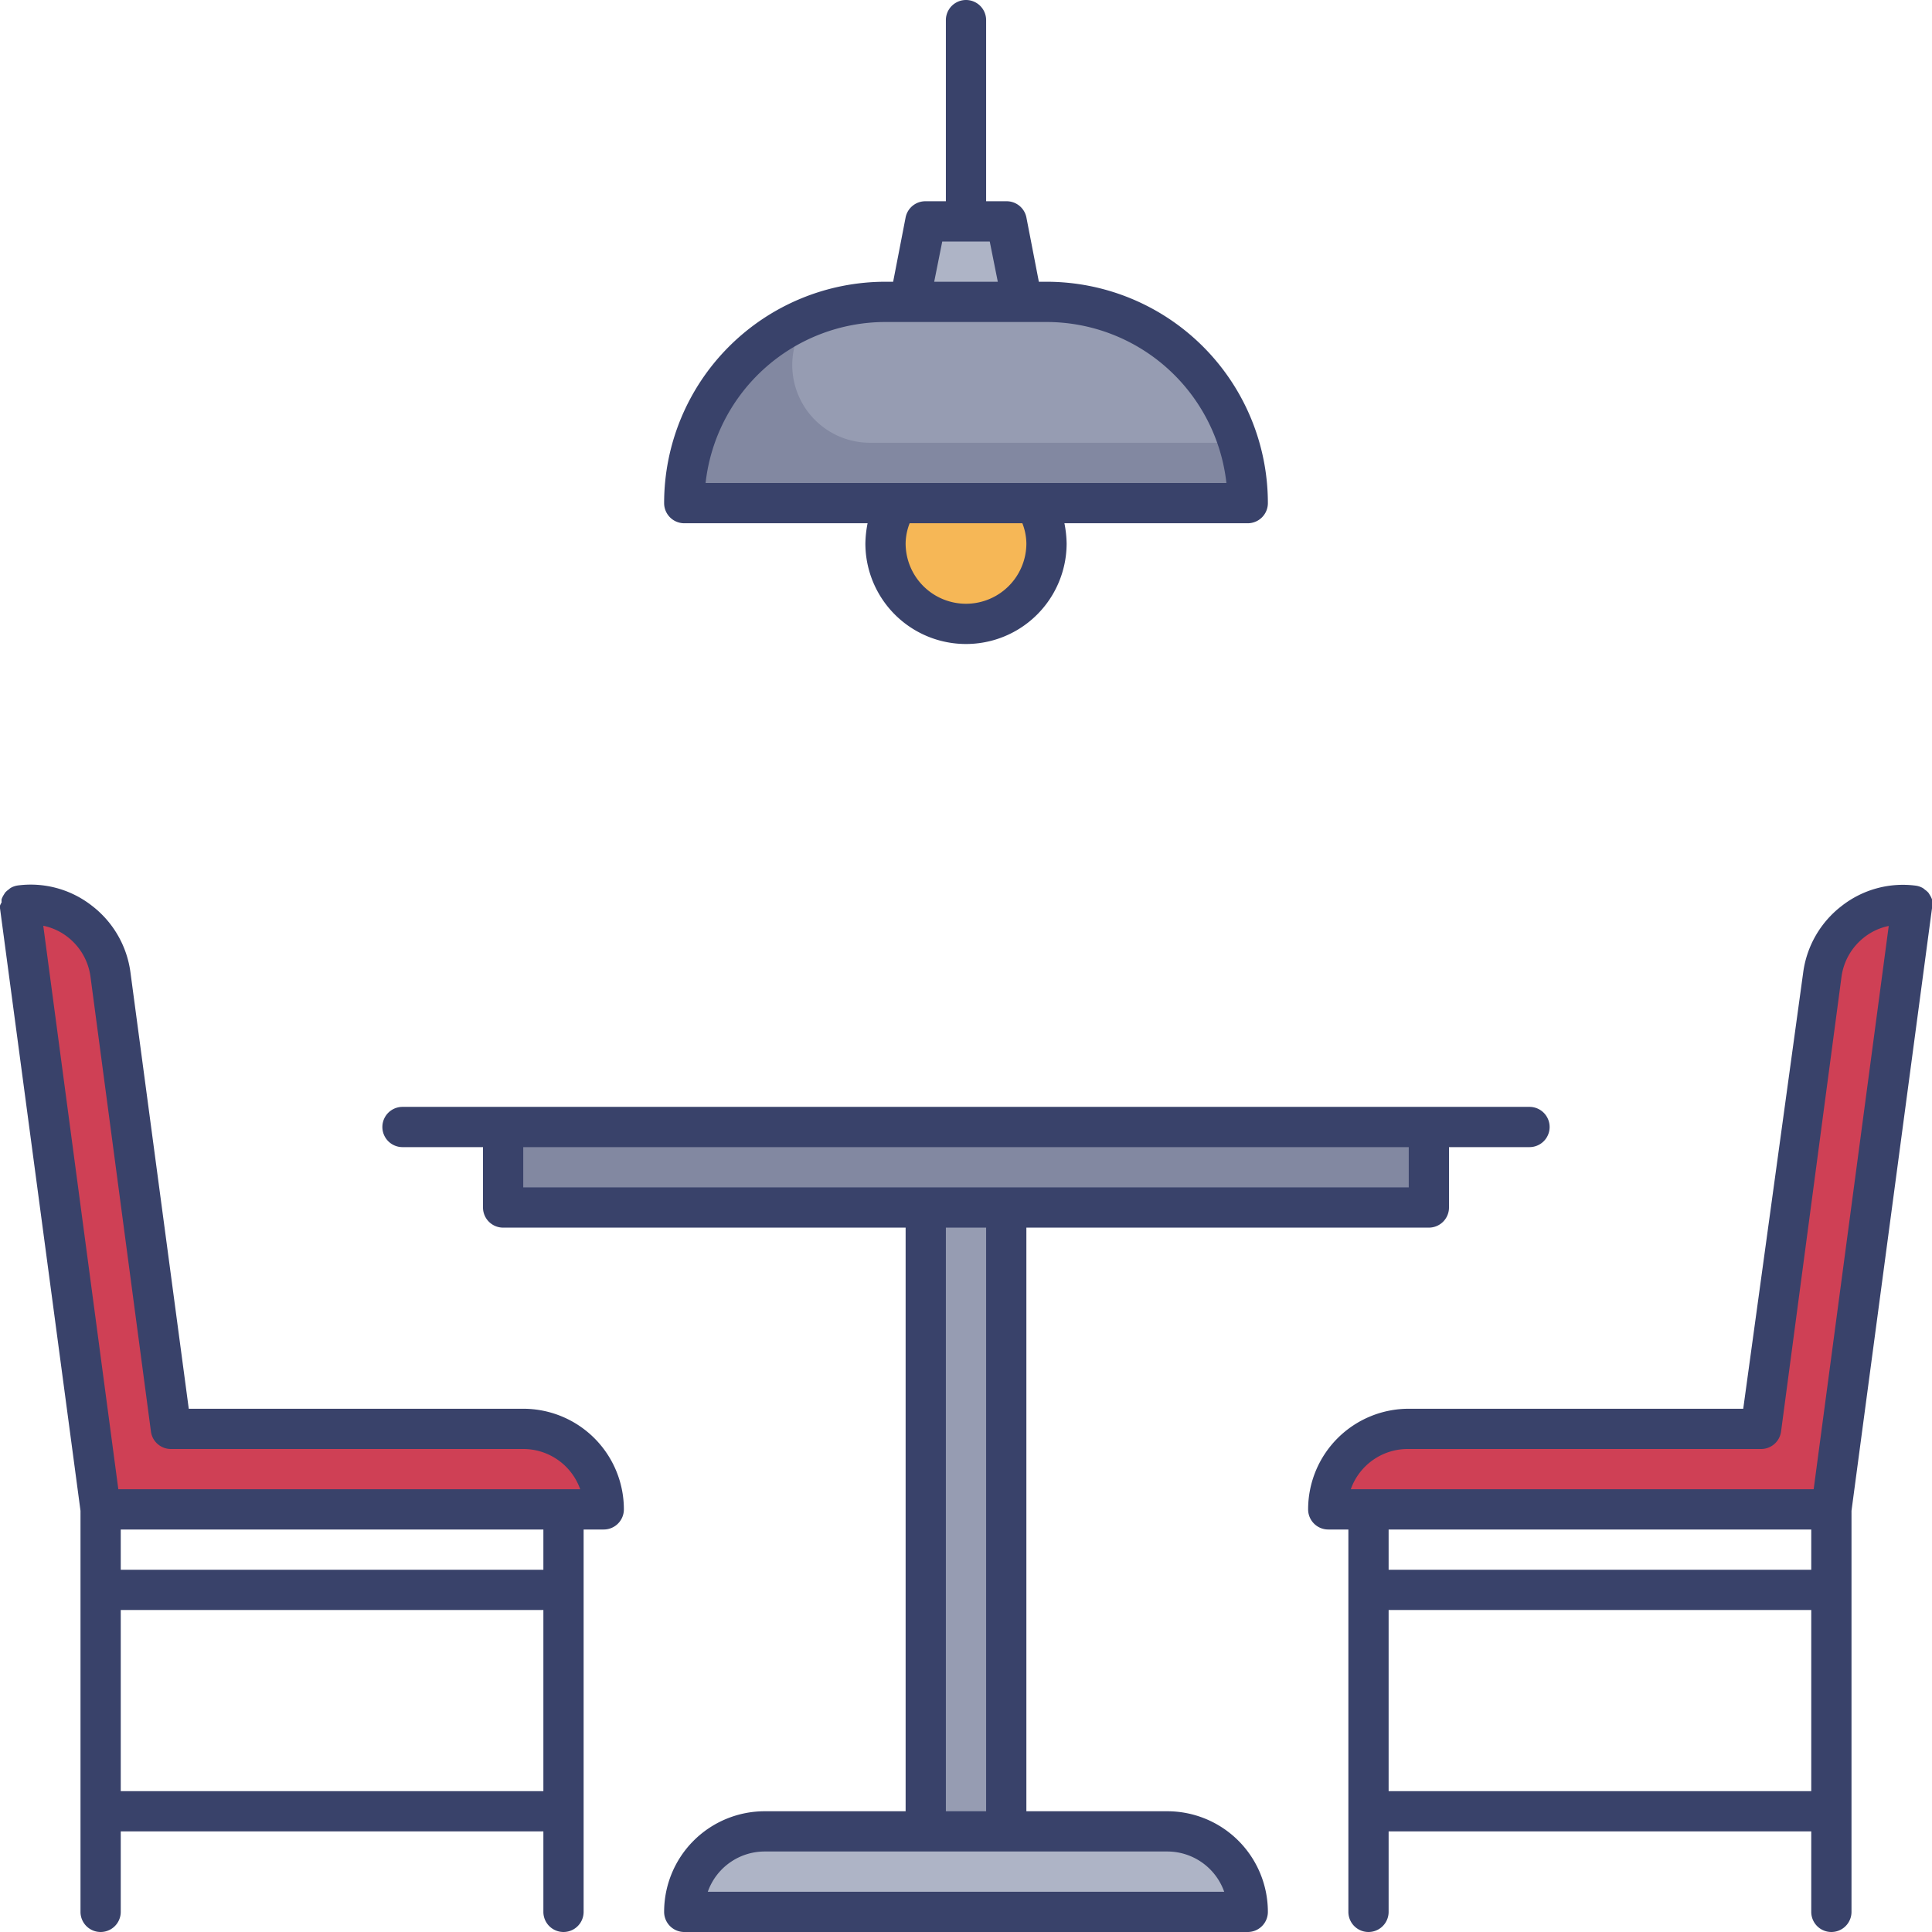 <svg id="Layer_1" data-name="Layer 1" xmlns="http://www.w3.org/2000/svg" viewBox="0 0 96 96"><defs><style>.cls-1{fill:#f6b756;}.cls-2{fill:#aeb4c6;}.cls-3{fill:#8288a1;}.cls-4{fill:#969cb2;}.cls-5{fill:#cf4055;}.cls-6{fill:#39426a;}</style></defs><title>chair, table, light, lighting, lamp, furniture, furnishing, interior, decor</title><circle class="cls-1" cx="48" cy="27" r="4"/><polygon class="cls-2" points="51 15 45 15 46 11 50 11 51 15"/><path class="cls-3" d="M62,25H34a10,10,0,0,1,2.93-7.07A10.05,10.05,0,0,1,44,15h8a10,10,0,0,1,9.54,7A9.91,9.91,0,0,1,62,25Z"/><path class="cls-4" d="M61.54,22H43.26a3.86,3.86,0,0,1-3.11-6.19l0-.05A9.85,9.85,0,0,1,44,15h8A10,10,0,0,1,61.54,22Z"/><rect class="cls-3" x="25" y="56" width="46" height="4"/><rect class="cls-4" x="46" y="60" width="4" height="31"/><path class="cls-2" d="M38,91H58a4,4,0,0,1,4,4v0a0,0,0,0,1,0,0H34a0,0,0,0,1,0,0v0a4,4,0,0,1,4-4Z"/><path class="cls-5" d="M95,45,91,75H66a4,4,0,0,1,4-4H87.5l3-22.57A4,4,0,0,1,95,45Z"/><path class="cls-5" d="M1,45,5,75H30a4,4,0,0,0-4-4H8.5l-3-22.57A4,4,0,0,0,1,45Z"/><path class="cls-6" d="M58,90H51V61H71a1,1,0,0,0,1-1V57h4a1,1,0,0,0,0-2H20a1,1,0,0,0,0,2h4v3a1,1,0,0,0,1,1H45V90H38a5,5,0,0,0-5,5,1,1,0,0,0,1,1H62a1,1,0,0,0,1-1A5,5,0,0,0,58,90ZM26,57H70v2H26Zm21,4h2V90H47ZM35.17,94A3,3,0,0,1,38,92H58a3,3,0,0,1,2.83,2Z"/><path class="cls-6" d="M96,44.85a.9.9,0,0,0,0-.16,1.11,1.11,0,0,0-.09-.19l-.08-.13a.93.93,0,0,0-.18-.16.87.87,0,0,0-.1-.08,1,1,0,0,0-.34-.12h0a4.93,4.93,0,0,0-3.69,1,5,5,0,0,0-1.92,3.31L86.62,70H70a5,5,0,0,0-5,5,1,1,0,0,0,1,1h1V95a1,1,0,0,0,2,0V91H90v4a1,1,0,0,0,2,0V75.07l4-29.94A.57.57,0,0,0,96,45,.8.8,0,0,0,96,44.85ZM70,72H87.5a1,1,0,0,0,1-.87l3-22.57a3,3,0,0,1,1.15-2,2.91,2.91,0,0,1,1.2-.55L90.12,74h-23A3,3,0,0,1,70,72Zm20,4v2H69V76ZM69,89V80H90v9Z"/><path class="cls-6" d="M26,70H9.38L6.48,48.3A5,5,0,0,0,4.56,45,4.93,4.93,0,0,0,.87,44h0a1,1,0,0,0-.34.12.87.87,0,0,0-.1.08.93.93,0,0,0-.18.16l-.08.13a1.11,1.11,0,0,0-.09.19.9.9,0,0,0,0,.16A.8.8,0,0,0,0,45a.57.57,0,0,0,0,.13L4,75.07V95a1,1,0,0,0,2,0V91H27v4a1,1,0,0,0,2,0V76h1a1,1,0,0,0,1-1A5,5,0,0,0,26,70ZM4.5,48.56l3,22.57a1,1,0,0,0,1,.87H26a3,3,0,0,1,2.83,2H5.88L2.15,46a2.91,2.91,0,0,1,1.2.55A3,3,0,0,1,4.5,48.56ZM6,89V80H27v9ZM27,78H6V76H27Z"/><path class="cls-6" d="M34,26h9.11A5.57,5.57,0,0,0,43,27a5,5,0,0,0,10,0,5.57,5.57,0,0,0-.11-1H62a1,1,0,0,0,1-1A11,11,0,0,0,52,14h-.38L51,10.8a1,1,0,0,0-1-.8H49V1a1,1,0,0,0-2,0v9H46a1,1,0,0,0-1,.8L44.38,14H44A11,11,0,0,0,33,25,1,1,0,0,0,34,26Zm17,1a3,3,0,0,1-6,0,2.83,2.83,0,0,1,.2-1h5.6A2.83,2.83,0,0,1,51,27ZM46.82,12h2.36l.4,2H46.42ZM44,16h8a9,9,0,0,1,8.94,8H35.06A9,9,0,0,1,44,16Z"/></svg>